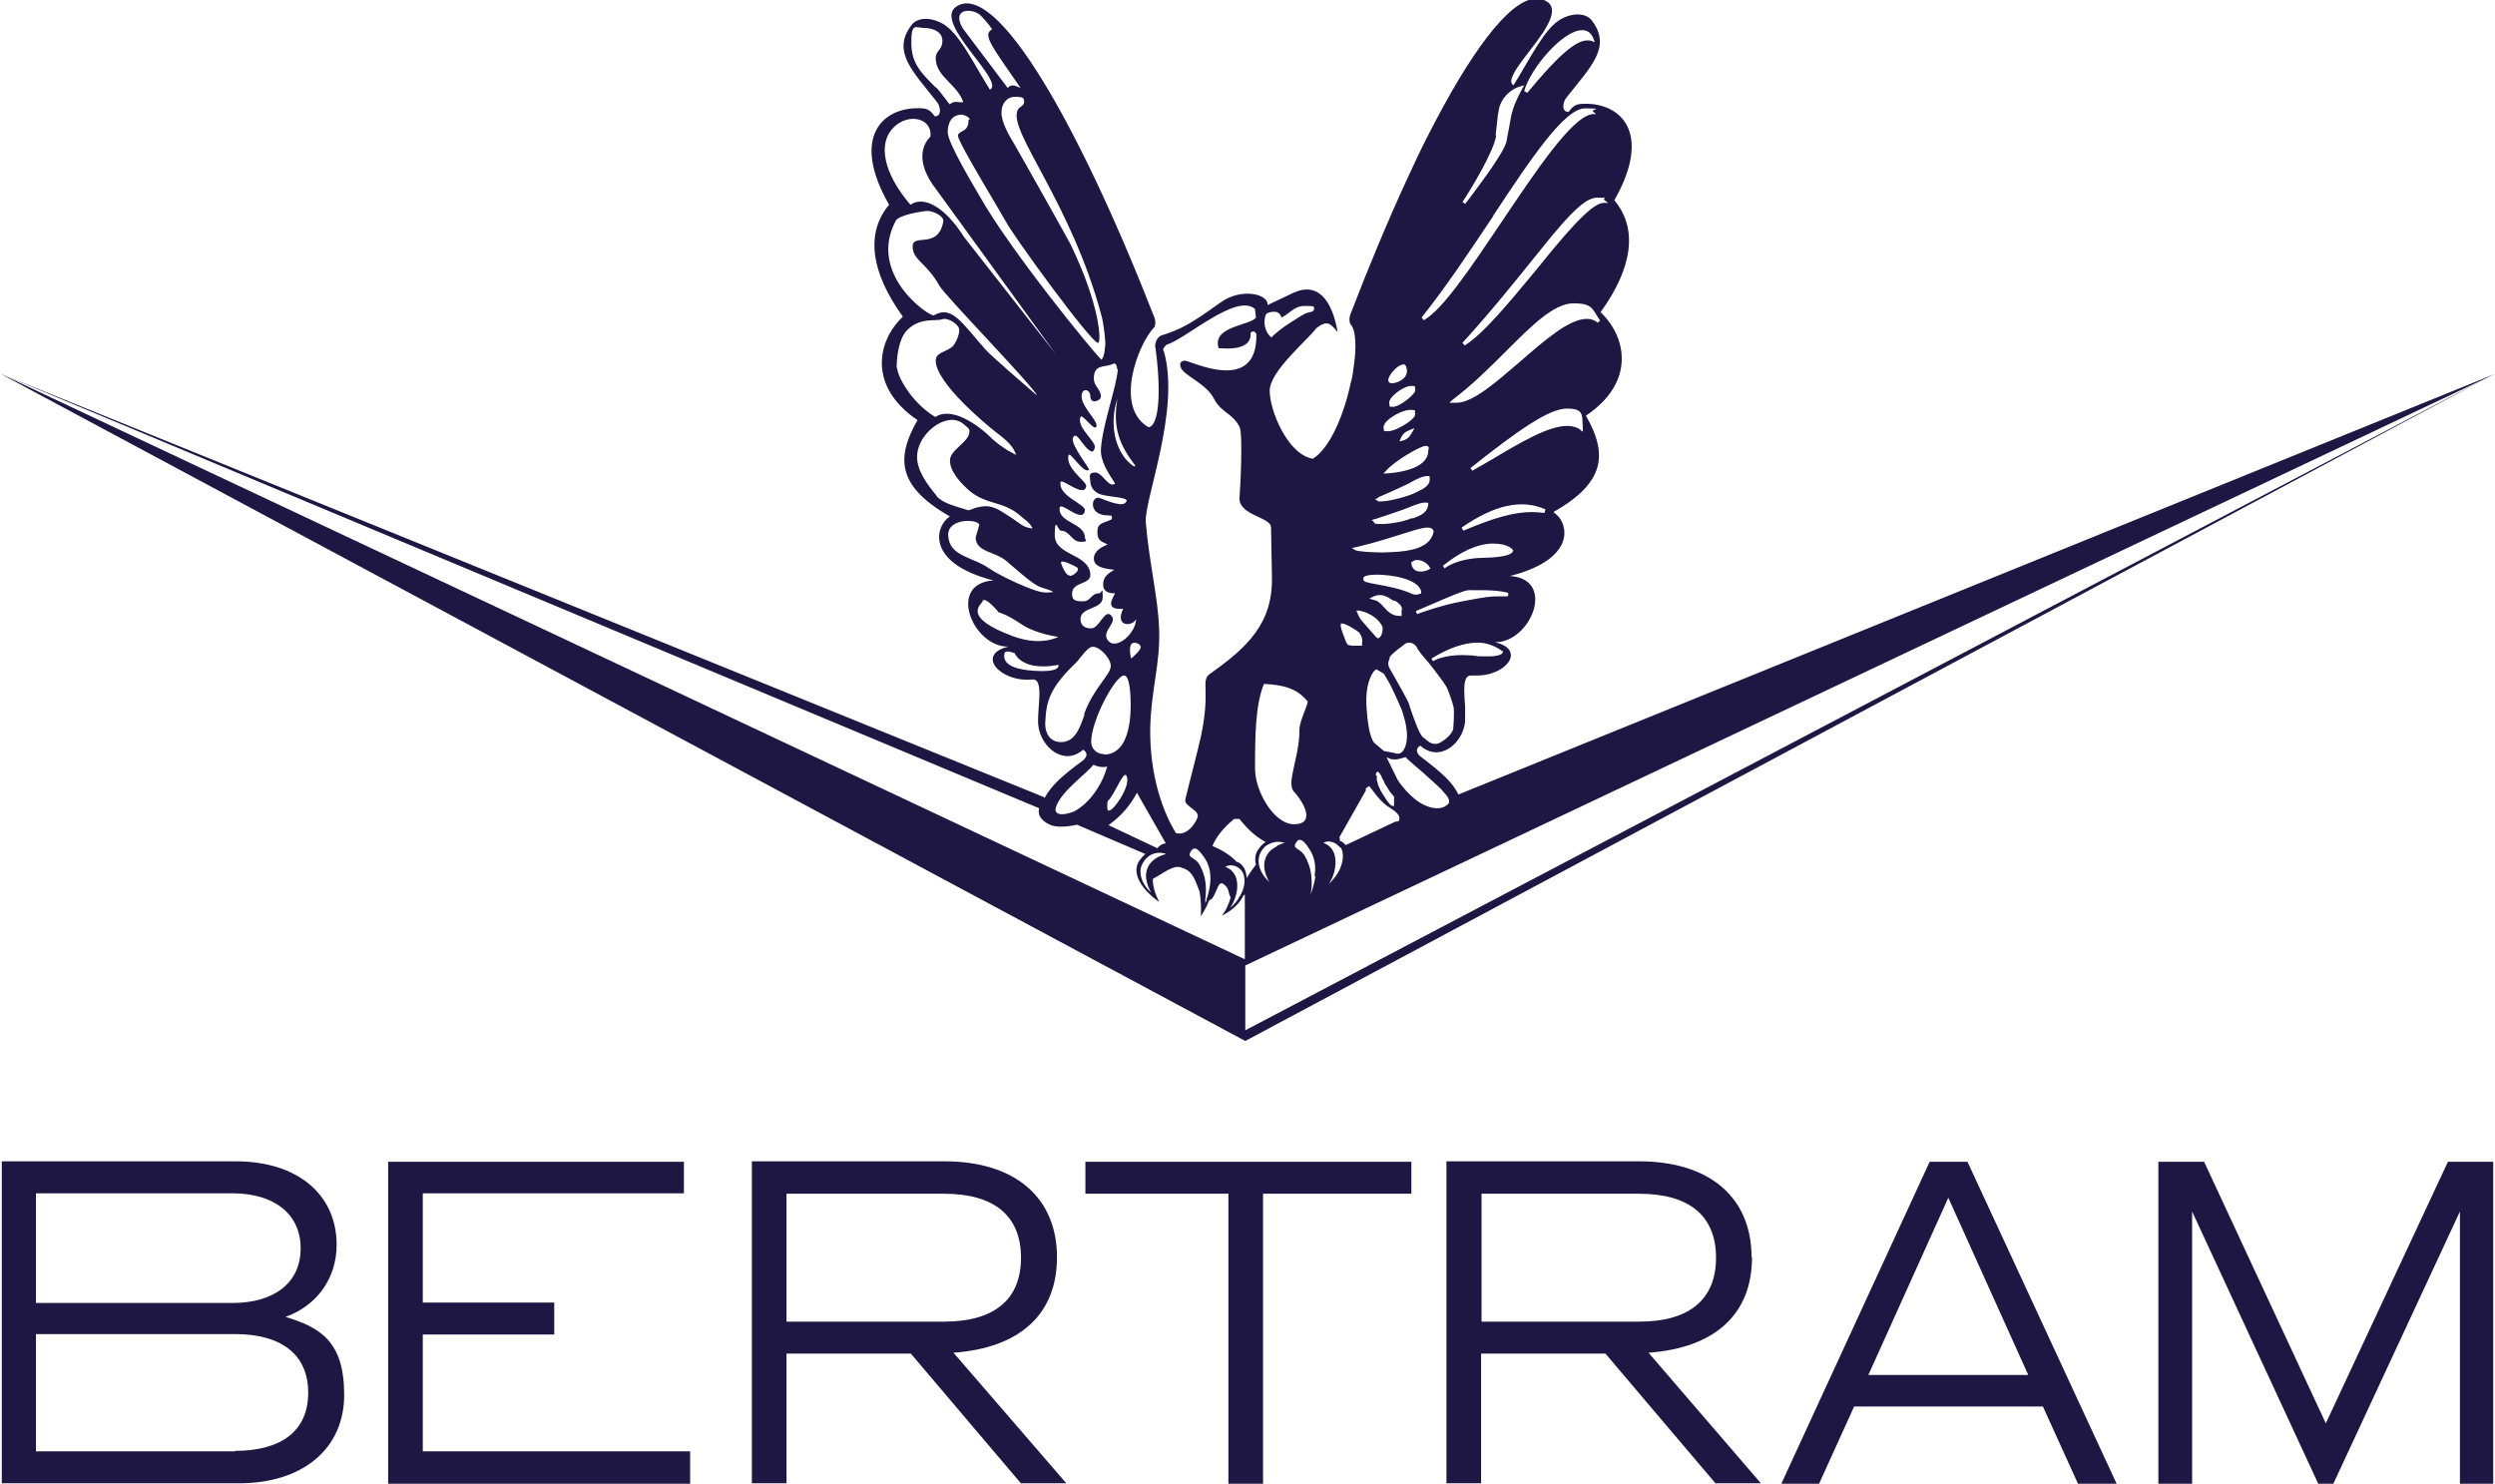 <?xml version="1.0" encoding="UTF-8"?>
<svg id="Logo" xmlns="http://www.w3.org/2000/svg" version="1.1" viewBox="0 0 561.8 334.1">
  <!-- Generator: Adobe Illustrator 29.6.1, SVG Export Plug-In . SVG Version: 2.1.1 Build 9)  -->
  <defs>
    <style>
      .st0 {
        fill: #1e1744;
      }
    </style>
  </defs>
  <path class="st0" d="M235.1,179.5L0,84.1l234,97.9s-.9,2.2,2.4,3.7c2.2,1,6.1,0,6.1,0l15.4,6.6c-.5.4-.9.9-1.3,1.4-2,2.9.5,6.6,4.4,9.4-.9-1.8-1.5-3.7-1.4-5.2,2.1-1.1,4.8-3.4,6.5-2.5,2.7.7,3.1,3.3,4,5.3.3,1.7.4,3.6.3,5.6.8-1.2,1.4-2.4,1.9-3.6,1.5-.3,1.8-4.6,3.1-3.7,1.5,1,1.1,2,1.7,3.1-.4,1.4-1,2.9-2,4.1,2.6-1.3,4.1-2.9,4.9-4.6.1,0,.2-.1.3-.2v14.6L0,84.1l280.4,150.3,281.4-150.3-281.4,147.9v-14.6l281.4-133.2-233.4,94.7h0c-1.4-2.8-3.5-4.7-8.6-8.6-1-.9-1-1.8,0-2.4,4.4,3.9,9.6-.5,10.1-5.4,0-.9,0-2,0-3.2-.2-3.5-.7-7.4,1.5-7.2.5,0,.9,0,1.3,0,4.6,0,8.2-3,7.4-5.2-.2-.7-.9-1.4-2.2-1.9-.4-.1-.8-.3-1.3-.4,8,.2,14-14.2,3.4-14.9,13.4-3.4,13.5-10.2,11-13.3-.4-.4-.8-.8-1.2-1.1,11.6-6.6,12.3-13,7.3-21.7,11.2-7.5,9.2-17.7,3.3-23.3,7.3-10.1,8.4-18.9,3.1-25.2,8.8-15.5,1.2-22.3-7.5-21.7-1.5.1-2,.8-2.8,1.8-1.7,0-1.3-2.2-.5-3.2,5.3-6.8,10.3-11.3,5.8-17.3-1.2-1.7-4.1-2-7-.4-3.7,2-6.9,8.8-10.7,14.9-1.1-.6-.3-2.3,1.2-4.5.4-.6.9-1.2,1.4-1.9,3.5-4.6,8.2-10.2,5-12.4-.9-.6-1.8-.8-2.8-.7-6,.5-14.7,12.4-24.1,30.9-1.6,3.1-3.1,6.3-4.7,9.8-4.2,9.1-8.5,19.4-12.7,30.3-.2.6-.4,1.1-.1,2.2,1.4,1.3,1.5,5.6.7,10.5-.1,1-.3,2-.6,3-1.5,7.1-4.7,14.6-8.5,16.9-5.7-1-9.7-10.9-9.7-15.3s8.3-11.2,10.5-14.1c2.4-1.9,3.2-1.1,4.8.9-1.2-7-4.3-11.4-9.9-8.9l-5.9,2.8c.4-2.4-5.8-4.1-10.7-.5-7,5-8.7,5.9-13.4,7.4-.7.5-1.1,1.2-1.2,2.2,1.4,9.8,1,18.1-1.5,18.4-7.9-4.6-2.2-19.1,1.4-22.6.3-1.1.1-1.6-.1-2.2C242.9,27.9,224.3-4.6,215.3,1.5c-5.3,3.6,11.2,16.8,7.6,18.7-3.8-6.1-7-12.9-10.7-14.9-2.9-1.6-5.8-1.3-7,.4-4.5,6,.5,10.5,5.8,17.3.8,1,1.1,3.2-.5,3.2-.8-1-1.3-1.7-2.8-1.8-8.7-.6-16.4,6.2-7.5,21.7-5.3,6.3-4.2,15.1,3.1,25.2-5.9,5.6-7.8,15.8,3.3,23.3-5,8.7-4.4,15,7.3,21.7-3.4,2.1-5.5,10.5,9.8,14.4-10.6.7-4.6,15.1,3.4,14.9-7.5,1.7-1.9,8.1,5.3,7.4,2.9-.3,1,6.8,1.4,10.4.6,4.9,5.8,9.2,10.1,5.4,1,.7,1,1.5,0,2.4-5.2,3.8-7.2,5.8-8.7,8.5h0ZM320.9,174.4c1.7,1.5,3.2,2.9,3.6,3.3.2.2.4.5.6.7.4.4.8.9,1,1.3.1.3.2.5.2.8,0,.3-.1.5-.4.7-.7.6-1.4.8-2.3.8s-1.6-.2-2.6-.6c-3.4-1.4-6.2-5.6-6.3-5.8l-2.5-5.1.9.4s.3.1.9.1.6,0,1-.1l1.4-.4h.1c.2.3,2.3,2.1,4.3,3.8h0ZM320,133.2v.4c.1,0-.2.1-.2.1-.1,0-.2,0-.3.1-.2,0-.4.1-.6.1s-.5,0-1-.2c-2.4-1.1-5.5-1.7-7.8-2.1-2.2-.4-3-.6-3.1-1,0-.2,0-.3,0-.5,0-.1.3-.7,3.1-.7s9.1.8,9.9,3.7h0ZM317.8,126.7v-.2h.2c.3-.3.7-.4,1.1-.4,1.2,0,2.4.8,2.8,1.6l.2.3-.3.2c-.5.3-1.2.5-1.9.5s-1.3-.2-1.6-.6c-.3-.4-.5-.8-.5-1.4h0ZM315.6,137.3v1.4h-.4c-1.8,0-2.8-1.1-3.6-2-.6-.7-1.3-1.4-2.2-1.6l-1.1-.3,1-.5c.5-.2.9-.3,1.4-.3,1,0,1.7.4,2.5.9.2.1.4.3.7.4h.3c.7.5,1.5,1,1.5,2h0ZM307.9,138.1c.8.3,1.6.8,2.3,1.5,1.3,1.4,1.2,1.9,1.1,2.3,0,.3-.2,1.5-.9,1.8h-.2c0,0-.3-.2-.3-.2l-3.5-4c-.2-.3-.7-1.2-.7-1.4l-.3-.6h.7c0,0,.9.2,2,.6h0ZM309.7,150.9l.2-.2,1.7,1,1.3,2.2c0,0,1.6,3.2,2.5,5.4,0,0,0,0,0,0,.2.4.4,1,.6,1.7.6,2,1.2,4.7.5,6.9-.5,1.5-1.2,1.8-1.7,1.8s-.5,0-.6-.1l-2.6-.5-2-1.7c-.2-.1-1.5-1.2-1.9-8.2-.4-6.1,1.8-8.2,1.9-8.3h0ZM309.8,174.6c0-.2,0-.5.2-.7,0-.1.2-.1.3-.1h0c.1,0,.2.2.4.4,0,0,0,0,0,0,.1.2.3.4.4.7,0,0,0,0,0,.1.2.3.3.6.5.9,0,0,.1.2.1.3,0,0,0,0,0,0,.1.3.3.6.5.8.1.2.2.4.3.5.1.2.2.4.3.5.1.2.2.4.4.5,0,.1.1.2.2.3.2.2.4.5.5.6,0,.5,0,1.8,0,2,0,.1-.1.1-.3.1h0c-.1,0-.3-.1-.4-.2,0,0,0,0,0,0-.2-.1-.3-.3-.5-.5h0c-.2-.3-.4-.5-.6-.8,0,0,0-.1-.1-.2-.2-.3-.4-.6-.6-.9,0,0,0,0,0,0-.2-.3-.4-.7-.6-1,0,0,0,0,0-.1-.2-.4-.3-.7-.5-1,0,0,0-.1,0-.2-.1-.4-.2-.7-.3-1,0-.3,0-.6,0-.8,0,0,0-.1,0-.2h0ZM327.2,164.2c-.2.9-1.5,2.3-3.1,3.1-.3.2-.7.2-1,.2-1,0-1.7-.7-2.3-1.2-.1-.1-.2-.2-.4-.3-.8-.7-1.8-3.5-2.8-6.4-.1-.4-.3-.8-.3-1-.3-.9-2.1-4-3.2-6-.6-1-1-1.8-1.2-2.1-.5-1-.3-1.5,0-2.2v-.3c.5-.9,3.1-2.7,3.6-3.1.1,0,.4-.2.8-.2s1.4.2,1.9,1.4c.3.6,2.1,2.7,2.8,3.5.5.6,3.3,4.3,3.6,4.9.4.6,1.5,3.7,1.7,4.7.2,1,0,4.2-.1,5.1h0ZM338.3,146.5h.1c0,.1,0,.3,0,.3,0,.4-.7,1-3.3,1s-2.1,0-3.4-.2c-.8,0-1.6-.1-2.4-.1-4.2,0-6.4,1.2-6.6,1.4h0l-.2-.3-.2-.3h0c3.9-2.4,7.4-3.6,10.5-3.6s5.5,1.9,5.5,2h0ZM339.3,134.3c-.6,0-1,0-1.4,0h-1c-1.1,0-2,0-7.6,1.1-4.5.8-10.2,2.8-10.2,2.9l-.3-.7c11.1-4.8,11.3-4.8,12.7-4.7.2,0,.4,0,.7,0h.2c5.3-.1,7.1.6,7.2.6v.7c-.1,0-.1,0-.1,0ZM340.7,124c0,.5-.9,1.5-6.6,1.6-5.9.1-8.7,2.2-8.8,2.4l-.2-.3-.2-.3h0c4.1-3.3,7.9-5,11.3-5s4.4,1.3,4.4,1.4h.1v.3h0ZM347.7,115.5c-.9-.1-1.8-.2-2.7-.2-4,0-8.4,1.2-15.5,4.2l-.4-.7c7.4-5.1,13.5-6.5,18.9-4.1l-.2.7h0ZM355.8,96.7c-.8-.5-1.8-.8-2.9-.8-4.2,0-10.3,3.6-16.7,7.4-1.5.9-3.1,1.8-4.7,2.7l-.4-.6c10.7-8.5,17.7-13.4,21.7-13.4s3.4,1.5,3.6,4.4v.8s-.6-.4-.6-.4h0ZM359.8,72.7c-.7-.6-1.5-.9-2.5-.9-4,0-9.6,4.9-15.1,9.7-5.5,4.7-10.6,9.2-14.3,9.2-.2,0-.4,0-.6,0h-.9c0-.1.7-.7.7-.7,4.5-3.4,8.5-7.4,12.1-11,5.7-5.7,10.7-10.7,15.1-10.7s4.2,1.3,6,3.9l-.6.5h0ZM361.2,45l.9.7h-1.1c-2.9.1-9.2,7.8-15.2,15.2-5.8,7-11.7,14.2-16,16.9l-.5-.6c6.3-6.9,11.5-13.4,15.7-18.6,6.8-8.5,11.4-14.1,14.6-14.1s1.1.2,1.6.5h0ZM356.3,6.8c.8,0,1.9.3,2.5,1.9l.3.8-.8-.3c-.3-.1-.6-.1-.9-.1-3,0-7.6,4.7-13.5,11.8l-.7-.4c1.5-5.3,8.8-13.7,13-13.7h0ZM336.8,30.5c0-.3,0-.7.1-1.2.2-1.8.4-4.5.9-5.7,1.1-2.8,3.6-3.9,4.4-4.1l1-.3-.5.9c-2.1,3.9-2.4,5.6-2.8,8.1-.2,1-.4,2.2-.7,3.7-.5,2.3-5.5,9-8.2,12.6-.5.6-.8,1.1-1.1,1.4l-.6-.4c1.8-2.7,7.1-11.4,7.6-15h0ZM336.2,48.6c8.6-13,16.1-24.2,20.7-24.2s1.3.2,1.8.7l.7.6h-.9c-4.6.7-12.6,12.7-20.4,24.3-6.8,10.1-13.2,19.7-17.5,22.1l-.5-.6c5.5-6.9,10.9-15,16.1-22.8h0ZM318.6,87.3c.1.3.1.6,0,.9-.7,1.2-3.6,3.4-4.9,3.4s-.7-.2-.8-.4c-.1-.2-.2-.6.1-1.2.7-1.3,3.3-3.1,4.7-3.1s.8.2.9.4h0ZM315.9,82c.3,0,.6.2.7.5.3.8.3,1.6-.2,2.3-.7,1-2.2,1.5-3,1.5h-.1c-.4,0-.7-.3-.7-.7,0-1.1,2.1-3.5,3.3-3.5ZM311.8,95.4c.9-1.4,4-3.1,5.7-3.1s1,.3,1.1.6c0,.2.1.5-.1.9-.8,1.2-4.3,3.3-5.9,3.3s-.8-.3-1-.5c-.1-.2-.2-.6.2-1.1h0ZM318.5,96.4l-.5.9c-.5.9-1,1.6-2.1,1.9l-.8.2.3-.7c.5-1.1,1.1-1.5,2.1-1.9l1-.4h0ZM312.1,106c2-2.3,7.8-5.6,8.9-5.6s.6.9.6,1.1c0,1.3-.7,4.4-9.2,5.1h-.9c0,0,.6-.6.6-.6h0ZM310.3,112s4.4-1.9,6.2-2.8c.3-.1.6-.3,1-.5,1.4-.8,3-1.6,4.1-1.5h.3s0,.3,0,.3c.3,1.7-1.2,2.5-2.7,3.2l-.4.2c-1.5.8-5.9,2-7.7,2s-.6,0-.8-.1l-.7-.4.8-.3h0ZM309.6,116.9s4.6-1.5,6.5-2.2c.3-.1.7-.3,1-.4,1.5-.6,3.2-1.3,4.2-1.1h.3c0,0,0,.4,0,.4-.2,1.9-1.8,2.5-3.4,3.1h-.4c-1.4.7-4.8,1.3-6.7,1.3s-1.5-.2-1.7-.4l-.5-.5.6-.2h0ZM305.4,123.2c4.6-1.1,8.2-2.3,10.8-3.1,2.5-.8,4.2-1.3,5.2-1.3s1.2.3,1.4.8h0c0,.1,0,.2,0,.2-.8,3.8-5.8,4.3-8.9,4.5-.7,0-1.6.1-2.6.1-2.1,0-5.5-.2-6.1-.5l-.8-.5.9-.2h0ZM301.8,140.4h.4c.6-.1,3.5,1.6,3.9,2.1.3.5.8,1.2.6,2.2,0,.2,0,.3,0,.4v.3c0,0-.6,0-.6,0h0c-.3,0-.8,0-1.2,0s-.6,0-.8-.1c0,0-.1,0-.2,0-.4,0-.5-.2-.8-.7-.2-.5-.6-1.6-.9-2.4l-.3-1.1v-.8ZM307.5,177.8c0-.2.1-.3.2-.4l.6-.4c.6.6,1.8,2.7,3.8,4.3.9.7,3,1.7,3,2.9s-.5.5-1.3,1l-10.8,5.1c-.3-.4-.6-.6-.9-.8,0,0-.2-.1-.3-.1h0s-.1,0-.1-.1c0-.3,0-.5-.1-.8l6-10.6h0ZM301.7,190.7s0,0,0,0c0,.1.2.2.3.3.4.8.6,2.2,0,3.9-.4,1.3-1.3,2.8-2.9,4.2.7-.8,1.3-2.2,1.5-3.6.4-2.3-.1-4.8-2.6-5.7,1.1-.7,2.7-.2,3.6.9h0ZM249.4,182.4c-.1-.2-.1-1.5,0-2,1.4-1.1,3.5-6.8,4.2-5.8,1.4,2.3-3.6,9-4.1,7.8ZM248.5,169.8c-1.5,0-2.8-1.2-2.8-2.7,0-5,5.6-15.3,7.5-15,1.3.2,1.4,5.1,1.4,6.7,0,4.9-1.1,11.1-6,11.1h0ZM258.2,198.5c.2.8.5,1.6,1,2.5-.9-.8-1.5-1.7-1.9-2.5-.6-1.4-.7-2.8-.1-3.9.2-.4.4-.7.7-1.1.3-.3.6-.6.9-.8,1.1-.7,2.4-.9,3.8-.4-3.2.8-5.1,3-4.4,6.2h0ZM271.7,202.6c0,.2-.2.5-.3.8,0-.3,0-.6,0-.9.4-3.2-.1-5.4-1-7.2-1-2.3-2.8-2-2.5-3.1,1-2.4,2.3-.5,3.4,1.1,1.4,2.1,1.8,5.2.3,9.4h0ZM278.9,202.3c-.5.7-1.1,1.5-2,2.2.4-.5.8-1.2,1.1-2,1-2.6,1-6.2-2.1-7.3,1.2-.8,3.1-.2,3.9,1.2.6,1.1.8,3.4-.9,5.8h0ZM282.8,194.7c-.7.9-1.4,1.9-2.1,3-.1-2.1-1-3.1-2-3.6h-.2c-1.3-1.4-3.1-2.6-5.5-3.6.9-2.2,2.6-4.2,4.9-6.1h1.2c2,2.6,4,4.2,5.9,5.2-.7.4-1.2,1-1.7,1.7-.7,1-.8,2.2-.5,3.4h0ZM287.6,190.5c-.5.3-1,.6-1.4.9-1.7,1.6-2.2,4-.4,7.2-1.6-1.5-2.4-3.2-2.4-4.7,0-1.1.4-2.1,1.1-2.9.4-.5.9-.8,1.4-1,1-.5,2.1-.6,3.4-.2-.6.1-1.2.4-1.7.6h0ZM296.2,197.3c-.2,1.2-.5,2.6-1.1,4.1.3-1.4.3-2.6.2-3.7-.1-1.5-.4-2.7-.9-3.7,0-.2-.2-.5-.3-.7-1-2.3-2.8-2-2.5-3.1.8-1.9,1.8-1,2.7.2.2.3.4.6.6.9,1,1.5,1.5,3.5,1.1,6h0ZM294.4,157.8c.4.5-1.8,4.4-1.8,6.5,0,6.5-3.1,12-1.2,14,2.6,2.9,4.6,7.3,0,7.3s-8.8-7.5-8.8-12.5c0-7.8.1-14.4,2-19.1,4.5.2,7.5,1.1,9.7,3.8h0ZM285.2,70.6c.6-.3,1.1-.4,1.8-.4s1.2.4,1.6,1.3c2-1.1,2.9-2.6,5.1-2.6s2.2,0,2.2.6c0,.9-1.2.7-2,1.1-.8.4-6,3.5-7.6,5.4-2.2-1.8-1.6-4.9-1.1-5.4h0ZM262,79.1c-.2-.6,0-.8.7-1.5,4.1-1.1,15.8-11.8,19.9-8l.2,1.9c-1.1,1.8-10,1.9-8.4,6.9,5,.4,7.4-.7,7.2-3.5.5-.4.9-.4,1.3.3.3,13.9-15,5.9-16.2,6-.9.2-1.1.6-.9,1.3.4,2,5.7,3.7,7.5,7.2,1.7,3.3,4.1,3.2,5.8,6.4.8,1.4.2,13.8,0,15.9-.3,4.1,7.2,4.4,7.1,6.8l.2,10.9c.3,10.7-5.6,16.1-13.9,22-2.3,1.6.2,3.4-2.1,14.2-.8,3.6-3.1,12.3-3.5,14.1-.4,1.6,3.5,2.4,2.7,4.2-.6,1.5-2.4,4-4.8,3.4-2.6-4.1-6-12.5-5.8-23.8.2-8.5,2.3-14.5,2-22.1-.2-7-2.3-15.3-3-24.1-.4-5.1,7.8-25.1,4.1-38.4h0ZM262.5,189.9c-.4,0-1.3.3-1.9,1.1l-11-5.2c2.8-2,4.9-4.4,6.4-7.3l6.5,11.4h0ZM254.7,148.3s-1.1-4.2,1.2-3.5c2.3.7-.2,2.5-1.2,3.5ZM255.6,104.8c0,.5-.5.1-1.1-.4-3.4-2.9-4.8-8.9-2.9-14.6-1.1,6.6.5,10.4,4,15h0ZM251.7,83.1c-.2,3.8-3.4,12.3-3.8,17.9-.2,3,1.9,5.8,3.2,7.9-1.5,1.1-2.8-2.5-4.5-2.5s-1.1,1.1-1.1,1.9c0,1.3.8,2.4,2,2.9,2.2.9,7.7.6,5.8,2.1-1.1.9-5.3-1.1-5.8-1.2-1.5-.3-2.1,2.3-.3,3.4,1,.6,1.8.5,3,.6.2,0,.3.8,0,.9-1.9.9-3.1.7-3.1,2.8s1,2.1,2.3,2.8c-1.2.5-3.1,1.4-3.1,3.2,0,2.2,3.4,2.3,4.6,2.5-1.3.8-2.5,1.5-2.5,3.3s1.5,2,2.7,2c-1.3,2.2-1.6,3.7,1.8,3.5-2,4.2,2.2,4,2.9,2.3,0,3.2-4.6,7.3-6.4,4.7-1.4-2,2.2-3.8.9-5.4-1.5-1.9-2.7,2.8-4.6,2.8s-2.4-1.1-2.4-2.1c0-2.8,5-2.1,5-4.9s-.2-.9-.8-.9c-1.9,0-1.8,1.8-3.6,1.8s-2.5-.2-2.5-1.7c0-2.9,4.5-1.9,4.1-4.6-.6-4.5-8-4-8-8.6s.7-1,1.4-1c2,0,2.4,2.5,4.4,2.5s1-.4,1-.9c0-3.4-6-3.3-5.7-6.7.1-1.8,5.3,3.8,5.7.5.1-1.4-6-3.2-5.5-6.3.1-1.2,5.6,3.9,5.8.7-.5-1.3-4.7-4-4-6.8.3-1,3.4,4.3,4.6,3.3.3-.2-4.2-5.7-3.6-7.2.8-2,2.4,2.6,4.3,3.1.3,0,.9-.9.5-1.6-.9-1.8-3.9-4.2-3.1-6.2.4-.9,3.2,3.5,3.6,2.1.4-1.3-3.9-4.8-3.3-7.3.4-1.5,1.9-.8,1.9.4,0,1.6,1.2,1.4,1.8,1,.4-.2.6-.5.6-1-.2-1.6-1.6-2.2-1.6-3.8,0-3.5,2.4-2.4,4.4-3.4.5-.3.9.6.8,1.2h0ZM240.9,129.6c-1.1,0-2-2.8-2-2.9,0-.8,2.6.5,3.5,1,1.1.6-.8,2-1.5,2h0ZM216.8,6.4c-2.5-4.2,1.4-4.7,3.7-3.2.7.6,2.2,2.3,2.9,3.4-2.2,1.2-.3,3.5,6.4,13.2-1.5-.6-2-.9-2.9,0l-10.1-13.4h0ZM218.1,26.9c0,1-.2,1.9-1,2.4-.6.4-1.4.6-1.4,1.3,0,1.4,10.2,18.1,10.8,19.3,1.5,3,19.6,27.9,20.8,27.3.7-.3.4-8.4-6.2-22.1-.6-1.2-10.7-19.2-12.8-22.8-1.1-1.8-2.8-4.8-2.8-6.9s1.2-3.6,3.1-3.6,2,.3,2,1.2-1.2,1-1.5,1.9c-2,4.8,12.1,20.7,18.9,46.1.5,1.7.9,5.5.9,6.4-.1,1-.2,3-.9,3.6-2.5-2.5-20.7-24.9-27.4-36.8-1.2-2.1-7.2-12-7.2-14.4s1-3.8,2.9-4c1.1,0,2.1.8,2.1,1.1h0ZM210.8,19.8c-3.4-3.4-5.6-5.5-5.6-10.2s1-3.3,2.9-3.3,4.1.8,4.1,2.9-1.5,2.1-1.5,3.9c0,4.2,4.9,5.9,6.2,9.9-.8.2-2.1-.5-3,.5-.1.1-2-2.7-3.2-3.9h0ZM201.2,28.7c3.4-3.4,8.8-2.1,8.3,2.1-1.7,1.6-3.2,5.2.4,10.6l27.8,38.3-20.6-26.3c-4.5-7.1-9.2-9.3-12.1-7.3-6.1-7.1-7.4-13.8-3.8-17.4h0ZM201.6,49.8c.8-1.5,6.5-2.3,7.2-2.3,1.3,0,3.8,1.1,3.6,2.4-1.2,6.4-6.9,2.5-6.9,5.6s3.1,3.6,6,8.8c1.1,2.1,20.7,22.2,22,24.7l-.3-.2c-1.8-1.6-10-8.6-11.3-10.1-5.2-5.8-7.5-10.1-11.6-7.7-.8.5-15.1-9.1-8.6-21.3h0ZM201.9,82.9c0-2.7.5-6.7,2.4-8.6,2.9-2.9,6.3-1.9,7.8-2.4,1.4-.5,3.9,1.2,3.9,2.4s-.8,3-1.5,3.7c-1.4,1.3-3.8,1.3-3.8,3.2,0,5,11.3,14.4,13.8,16.3,2.9,2.2,3.7,3.3,4.3,4.9-.2,0-1.5-.8-2.1-1.1-1.3-.9-2.1-1.4-3.3-2.5-3-3-9-7.4-12.8-4.9-5.6-3.4-8.6-9.4-8.6-11.1h0ZM210.8,111.5c-2-2.4-4.3-5.5-4.3-8.6s2.2-5.9,4.5-7.3c2-1.2,4.3-1.6,6.1,0,.5.5,1.2.8,1.2,1.5,0,2.5-4.4,4.1-4.4,6.6s2.5,5.2,4.5,6.9c3.8,3.1,7.4,2.2,11.2,5.4,1.2,1.1,2.2,1.5,2.9,3-2.3-.2-3.2-1.5-5.2-2.7-2.5-1.6-4-2.8-7-2.1-1.5.3-1.9.9-2.6.6-2.7-.9-5.4-1.4-6.9-3.2h0ZM222.9,128.1c-3.9-2.8-9.2-2.7-9.4-7.6-.1-4,7-3.6,7-2.3l-.8,2.8c0,3.4,4.4,3.1,7,5.4,1.3,1.1,5.4,4.8,7.1,5.6,1.1.5,2.4.7,3.4,1.3-.1,0-1.6.2-2,.1-2.5-.1-10.3-3.9-12.3-5.3h0ZM221.2,135.3c.7-1.1,3.7,2.6,3.7,2.6,0,0,1.6.3,5,2.6,3.4,2.3,8.4,2.9,8.4,2.9,0,0-3.8,2.2-10.1-.1-11.4-4.2-7.6-6.9-6.9-7.9h0ZM234.2,151.1c-8.7-.2-8.2-3.1-8-4,.2-.9,2.3,0,2.3,0,0,0,.6,1.8,3.5,2.6,2.8.8,6.3,0,6.3,0,0,0,.8,1.5-4.1,1.4h0ZM244.2,160.9c-1.2,3.6-2.4,6.2-5.3,6.2s-3.8-2.7-3.5-5c.2-3.8.8-7,6.5-12.5.9-.7,2.6-3.5,3.8-3.9,1.6-.5,4.2,2.3,4.4,4,.3,2.1-3.7,4.8-6,11.1h0ZM246.2,172.2c.8.4,2.1.7,3.1.4-1.2,4.4-4.1,8.3-7.4,10.1-3,1.2-4.5.6-4.2-.7.9-3.6,6.8-7.6,8.5-9.8Z"/>
  <path class="st0" d="M64.1,296.6c7.2-2.5,11.7-8.7,11.7-16.3,0-11.4-8.9-18.8-22.7-18.8H.4v72.5h53.4c14.4,0,23.7-7.8,23.7-19.9s-5.4-15.2-13.3-17.6ZM8.1,268.7h44.2c9.5,0,15.4,4.7,15.4,12.4s-5.9,12.3-15.4,12.3H8.1v-24.7ZM52.9,326.8H8.1v-26.4h44.8c10.6,0,16.5,4.7,16.5,13.2s-5.9,13.1-16.5,13.1h0Z"/>
  <polygon class="st0" points="95.2 300.5 124.8 300.5 124.8 293.3 95.2 293.3 95.2 268.7 154 268.7 154 261.6 87.4 261.6 87.4 334.1 155.4 334.1 155.4 326.8 95.2 326.8 95.2 300.5"/>
  <path class="st0" d="M238,283.1c0-13.5-9.5-21.6-25.3-21.6h-43.4v72.5h7.8v-29.2h28l24.6,29,.2.2h10.2l-25.4-29.4c15-1.1,23.3-8.7,23.3-21.5h0ZM177.1,297.6v-28.8h35.5c11.3,0,17.3,5,17.3,14.4s-6,14.4-17.3,14.4h-35.5Z"/>
  <polygon class="st0" points="244.4 268.8 276.6 268.8 276.6 334.1 284.4 334.1 284.4 268.8 317.8 268.8 317.8 261.6 244.4 261.6 244.4 268.8"/>
  <path class="st0" d="M394.4,283.1c0-13.5-9.5-21.6-25.3-21.6h-43.4v72.5h7.8v-29.2h28l24.6,29,.2.2h10.2l-25.3-29.4c15-1.1,23.3-8.7,23.3-21.5h0ZM333.6,297.6v-28.8h35.5c11.3,0,17.3,5,17.3,14.4s-6,14.4-17.3,14.4h-35.5Z"/>
  <path class="st0" d="M443,261.6h-8.5l-33.4,72.5h8.5l7.9-17.4h42.5l7.9,17.4h8.7l-33.4-72.1-.2-.4h0ZM420.7,309.6l18-39.9,18,39.9h-36Z"/>
  <polygon class="st0" points="523.7 320.5 496.3 261.6 486 261.6 486 334.1 493.6 334.1 493.6 272.8 522 334.1 525.4 334.1 553.9 272.8 553.9 334.1 561.4 334.1 561.4 261.6 551.2 261.6 523.7 320.5"/>
</svg>